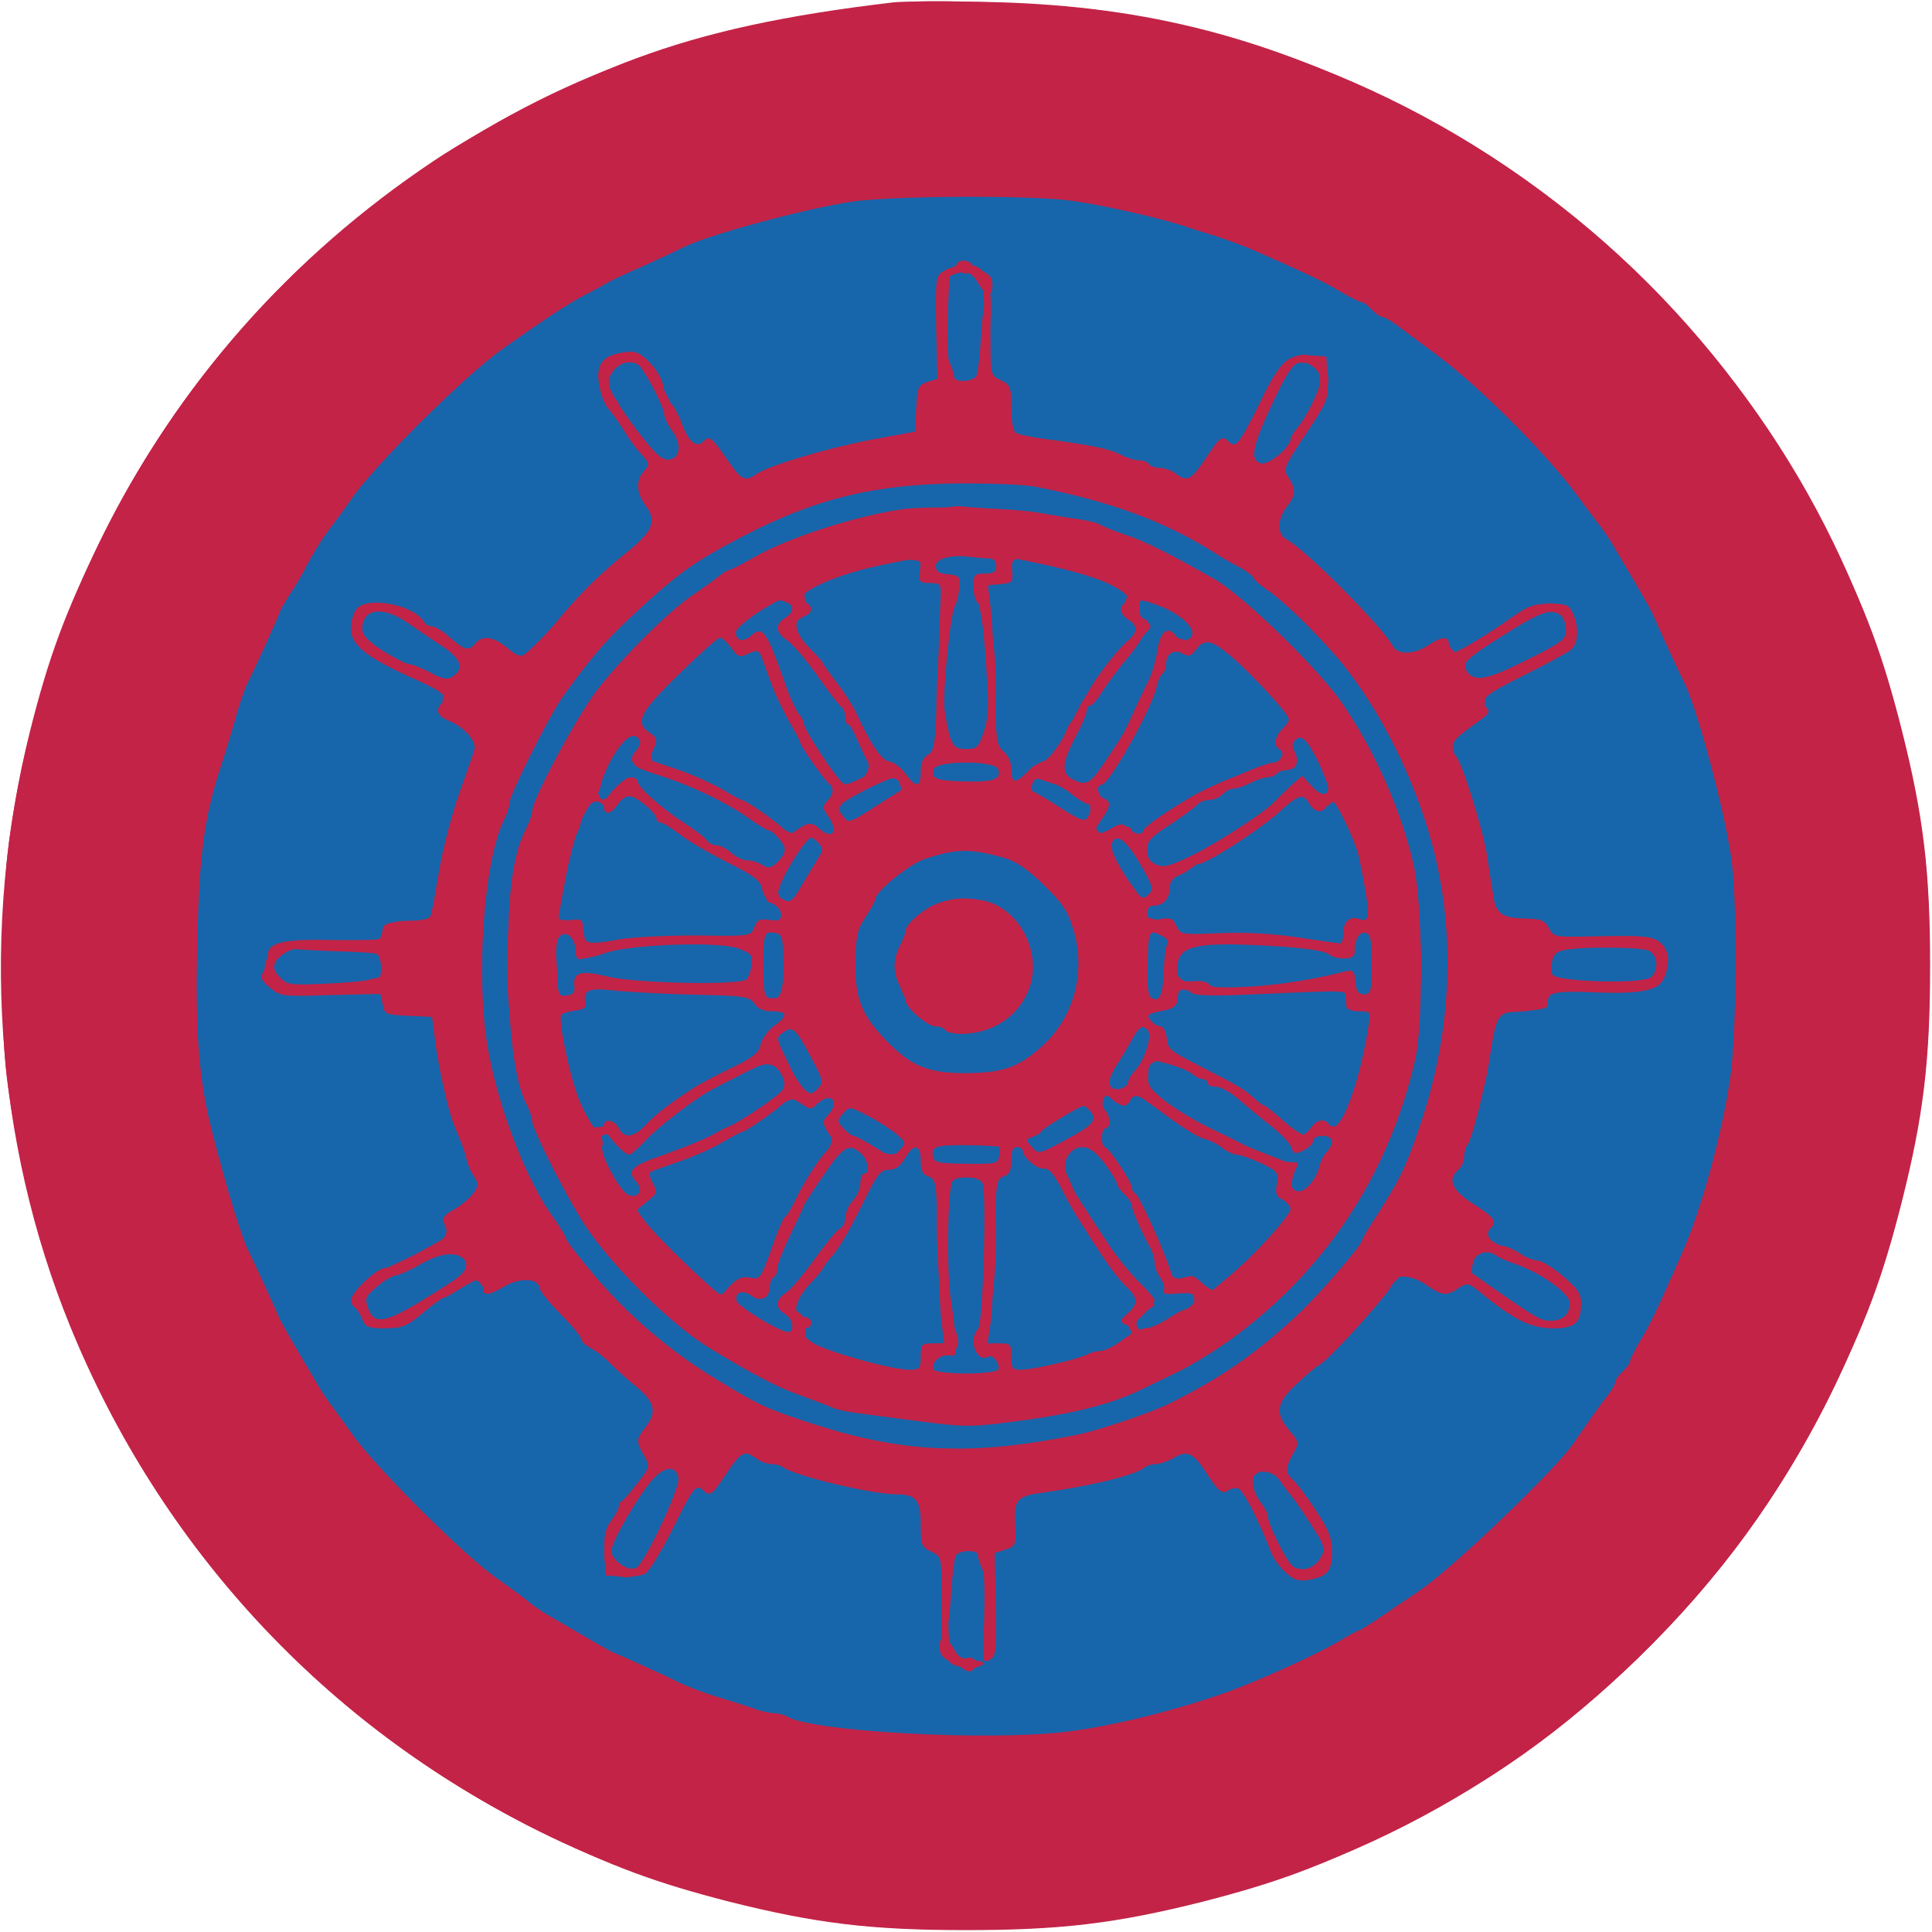 <svg xmlns:ns0="http://www.w3.org/2000/svg" xmlns="http://www.w3.org/2000/svg" version="1.1" width="512pt" height="512pt" viewBox="0 0 512 512" preserveAspectRatio="xMidYMid meet"><ns0:g transform="translate(0,512) scale(0.1,-0.1)" fill="#c32347" stroke="none">
<ns0:path d="M2370 5114 c-290 -34 -497 -79 -685 -149 -150 -55 -406 -184 -535 -271 -382 -255 -681 -595 -880 -999 -97 -197 -141 -316 -190 -511 -132 -526 -95 -1086 106 -1579 239 -586 679 -1060 1239 -1335 196 -97 314 -140 509 -190 227 -57 373 -75 626 -75 253 0 399 18 626 75 195 50 313 93 509 190 254 125 443 259 649 459 217 212 374 428 506 696 95 191 139 309 190 510 57 226 75 372 75 625 0 253 -18 399 -75 625 -51 201 -95 319 -190 510 -250 506 -652 908 -1155 1155 -368 181 -685 258 -1090 265 -110 2 -216 1 -235 -1z" />
</ns0:g>
<ns0:g transform="translate(0,512) scale(0.1,-0.1)" fill="#1766ab" stroke="none">
<ns0:path d="M2375 4604 c-202 -28 -224 -32 -365 -70 -219 -58 -485 -185 -650 -309 -149 -113 -221 -180 -358 -335 -168 -189 -310 -440 -392 -691 -70 -214 -94 -375 -94 -639 0 -225 5 -276 48 -471 50 -227 179 -517 318 -710 163 -228 402 -451 617 -576 324 -188 633 -278 1001 -290 478 -15 923 127 1305 417 98 74 285 257 366 360 173 216 322 519 378 770 7 30 17 71 21 90 27 110 42 311 37 475 -5 150 -13 211 -47 395 -31 164 -121 385 -245 605 -47 85 -189 266 -278 356 -202 204 -340 305 -577 420 -286 141 -529 198 -860 204 -107 2 -208 1 -225 -1z m228 -201 c23 -26 28 -77 19 -182 -8 -96 -1 -121 32 -121 15 0 26 -43 26 -96 0 -37 -8 -34 120 -54 98 -16 162 -34 267 -75 47 -19 89 -32 94 -30 4 3 20 25 36 50 25 40 31 44 62 42 22 -1 44 -12 62 -30 24 -23 32 -26 48 -17 12 6 25 19 31 29 5 11 16 26 22 33 12 13 19 24 51 81 6 12 16 25 20 28 5 3 7 26 5 50 -3 42 -5 44 -36 47 -38 4 -47 -5 -85 -78 -13 -25 -33 -65 -46 -88 -12 -24 -25 -42 -28 -39 -7 7 19 67 29 67 5 0 8 9 8 19 0 46 76 141 113 141 36 0 67 -30 67 -65 0 -38 -22 -96 -44 -115 -9 -7 -16 -17 -16 -22 0 -6 -13 -27 -30 -48 -33 -41 -38 -71 -16 -89 13 -11 10 -20 -14 -62 -16 -27 -27 -55 -24 -61 3 -7 26 -29 51 -48 64 -48 178 -162 238 -237 52 -65 64 -72 87 -50 7 7 28 19 47 27 30 12 34 12 43 -3 5 -9 14 -17 20 -17 6 0 55 29 109 65 117 77 154 84 189 35 14 -19 19 -37 15 -50 -9 -28 -53 -68 -95 -86 -19 -9 -43 -20 -52 -25 -22 -11 -28 -11 -28 -1 0 9 13 16 82 46 39 17 78 59 78 83 0 25 -27 43 -64 43 -20 0 -36 -4 -36 -9 0 -5 -8 -11 -17 -15 -30 -9 -78 -40 -123 -78 -42 -35 -43 -36 -30 -67 13 -31 37 -40 57 -20 6 6 19 9 29 7 16 -3 14 -7 -11 -19 -24 -12 -30 -21 -30 -48 0 -29 -6 -37 -35 -53 -60 -34 -65 -42 -48 -80 9 -18 28 -73 43 -123 15 -49 31 -99 36 -110 4 -11 11 -42 14 -70 4 -27 10 -68 14 -90 l6 -40 68 -3 c57 -2 67 -6 67 -21 0 -36 21 -41 115 -30 108 13 169 6 190 -24 29 -41 7 -107 -35 -107 l-25 1 28 20 c36 27 37 70 2 89 -18 10 -50 11 -122 6 -140 -9 -153 -13 -153 -45 0 -14 4 -31 8 -37 4 -7 55 -15 120 -19 61 -4 112 -11 112 -16 0 -4 -51 -6 -114 -2 l-115 6 -7 -27 c-7 -28 -21 -34 -94 -38 l-45 -3 -7 -45 c-4 -25 -10 -67 -14 -95 -4 -27 -10 -54 -14 -60 -4 -5 -10 -24 -13 -42 -4 -18 -23 -76 -43 -129 l-36 -97 23 -19 c13 -10 39 -26 57 -35 29 -14 32 -19 27 -44 -5 -22 -2 -31 14 -41 27 -16 27 -32 1 -18 -25 13 -56 -1 -65 -30 -9 -27 -3 -34 67 -83 98 -68 121 -80 161 -80 20 0 37 -4 37 -8 0 -5 -18 -9 -40 -9 -38 0 -94 24 -135 59 -74 62 -108 75 -129 49 -17 -19 -18 -19 -72 12 -31 17 -59 30 -63 28 -4 -2 -39 -39 -77 -83 -81 -93 -117 -128 -201 -197 -35 -29 -63 -59 -63 -68 0 -10 12 -39 26 -64 24 -43 25 -48 10 -65 -9 -10 -16 -25 -16 -34 0 -14 -6 -16 -25 -11 -25 6 -65 -17 -65 -38 0 -14 92 -201 106 -215 7 -7 28 -13 48 -13 26 0 36 5 41 21 11 32 -2 66 -56 146 -28 41 -49 77 -46 79 4 5 29 -26 84 -102 21 -28 33 -57 39 -92 5 -34 3 -40 -20 -55 -68 -45 -125 10 -198 191 -12 30 -16 33 -45 27 -30 -5 -35 -2 -63 42 -16 26 -31 53 -33 58 -3 6 -17 5 -38 -4 -87 -35 -196 -71 -216 -71 -12 0 -24 -4 -27 -9 -3 -4 -27 -11 -53 -15 -100 -13 -128 -19 -140 -28 -8 -6 -13 -34 -13 -69 0 -51 -3 -59 -19 -59 -35 0 -43 -23 -31 -91 12 -77 13 -159 1 -177 -5 -8 -10 36 -13 106 -4 66 -11 129 -17 141 -13 23 -53 28 -69 9 -16 -21 -26 -224 -12 -259 11 -25 18 -29 52 -29 24 0 37 -4 33 -10 -9 -14 -67 -12 -86 3 -22 17 -30 86 -21 190 8 93 2 117 -28 117 -14 0 -21 10 -26 35 -3 19 -4 44 -1 54 8 31 -11 51 -50 51 -20 0 -52 4 -72 9 -20 5 -63 15 -96 22 -51 10 -112 30 -243 80 -20 8 -26 3 -54 -41 -27 -44 -35 -50 -64 -50 -24 0 -34 -5 -39 -20 -3 -11 -11 -20 -16 -20 -12 0 -11 6 3 30 10 15 9 23 -6 39 -32 35 -60 27 -102 -32 -73 -100 -93 -143 -87 -185 4 -25 3 -33 -5 -28 -22 14 -8 115 19 136 3 3 23 31 43 63 20 31 41 57 46 57 17 0 11 36 -9 54 -18 16 -18 18 10 70 l29 54 -52 43 c-84 67 -175 158 -234 232 -30 37 -61 67 -69 67 -8 0 -35 -10 -60 -22 -44 -21 -45 -22 -59 -3 -17 23 -21 21 -145 -60 -102 -66 -138 -71 -171 -25 -14 19 -19 37 -15 50 9 28 53 68 95 87 19 8 60 28 90 44 49 25 55 31 53 58 -2 25 3 33 42 56 25 14 45 32 45 39 0 13 -18 63 -40 111 -9 20 -37 119 -58 208 -7 26 -12 67 -12 90 0 24 -5 48 -12 55 -7 7 -38 12 -70 12 -50 0 -58 3 -58 19 0 36 -20 41 -118 30 -51 -6 -108 -8 -128 -5 -68 13 -93 66 -54 116 19 25 21 25 157 25 130 0 138 1 141 20 6 28 20 35 73 35 26 0 51 6 56 13 6 6 13 41 16 77 6 55 22 132 53 240 4 14 10 30 14 35 15 22 42 106 37 118 -3 7 -25 23 -50 36 -43 22 -46 26 -44 61 1 29 7 40 29 53 44 25 36 50 -33 102 -88 67 -128 87 -171 87 -21 -1 -38 3 -38 9 0 18 84 9 120 -12 19 -12 37 -24 40 -28 9 -12 110 -81 118 -81 5 0 17 9 27 20 18 20 18 20 63 -5 60 -34 76 -32 109 13 41 55 201 218 256 260 26 20 47 41 47 48 0 6 -12 33 -26 58 -23 42 -25 49 -12 64 8 9 18 25 21 35 4 10 12 15 17 12 16 -10 57 3 63 19 7 17 -15 77 -53 151 -48 91 -52 95 -91 95 -31 0 -38 -4 -43 -25 -7 -29 2 -75 15 -75 5 0 9 -7 9 -17 0 -9 19 -40 41 -70 23 -29 39 -56 35 -60 -7 -7 -4 -11 -46 52 -19 28 -36 52 -40 55 -14 12 -30 64 -30 100 0 29 5 42 19 50 26 13 62 12 82 -3 24 -18 79 -108 79 -129 0 -10 3 -18 8 -18 4 0 15 -19 25 -41 16 -38 20 -41 47 -35 27 5 33 1 65 -49 38 -60 37 -59 63 -46 78 42 209 83 322 100 129 21 125 18 128 87 3 56 5 61 33 71 30 11 30 12 22 65 -4 29 -8 88 -8 130 0 63 4 80 20 97 25 25 77 27 98 4z m-1643 -959 c0 -13 -4 -24 -10 -24 -5 0 -10 14 -10 31 0 17 4 28 10 24 6 -3 10 -17 10 -31z m103 -83 c48 -24 90 -47 93 -52 8 -14 -5 -11 -45 10 -20 10 -52 27 -73 37 -35 17 -93 59 -73 52 6 -2 49 -23 98 -47z m2962 -1571 c3 -5 13 -10 20 -10 16 0 118 -60 112 -66 -4 -4 -167 75 -167 82 0 8 29 4 35 -6z m155 -121 c0 -17 -4 -28 -10 -24 -5 3 -10 17 -10 31 0 13 5 24 10 24 6 0 10 -14 10 -31z m-2380 -554 c0 -6 -4 -14 -41 -84 -27 -54 -66 -90 -96 -91 -39 0 -35 19 4 22 36 3 40 6 77 81 22 42 43 77 48 77 4 0 8 -2 8 -5z" />
<ns0:path d="M2515 4386 c-16 -12 -18 -24 -12 -129 3 -63 10 -124 16 -136 13 -23 53 -28 69 -8 5 6 13 62 17 122 8 132 0 165 -43 165 -15 0 -36 -6 -47 -14z" />
<ns0:path d="M2445 3844 c-95 -10 -217 -35 -271 -54 -33 -12 -68 -24 -79 -27 -28 -7 -197 -92 -216 -109 -8 -8 -20 -14 -26 -14 -5 0 -18 -9 -28 -20 -10 -11 -24 -20 -32 -20 -19 0 -244 -226 -279 -280 -43 -67 -45 -71 -96 -162 -44 -77 -101 -234 -127 -349 -26 -118 -23 -358 8 -524 39 -211 177 -462 349 -632 112 -111 194 -170 332 -239 203 -101 349 -134 588 -134 213 1 380 40 567 134 146 74 195 109 325 236 246 240 379 559 380 910 0 265 -82 526 -233 744 -64 93 -231 255 -329 319 -156 104 -293 162 -460 196 -96 20 -294 33 -373 25z m196 -74 c182 -18 287 -46 429 -114 147 -71 213 -116 316 -216 129 -125 186 -204 264 -364 196 -401 140 -901 -140 -1261 -113 -144 -240 -247 -422 -342 -273 -141 -625 -160 -943 -51 -83 28 -220 96 -241 119 -9 10 -22 19 -27 19 -32 0 -226 187 -307 295 -163 219 -250 540 -221 817 35 330 174 596 426 814 188 162 427 262 680 284 44 4 81 8 81 9 1 0 48 -4 105 -9z" />
<ns0:path d="M2480 3640 c-21 -14 0 -45 31 -45 27 -1 28 -11 9 -105 -7 -30 -14 -109 -17 -176 -6 -149 7 -194 56 -194 24 0 34 7 46 30 21 40 20 232 -1 325 -25 108 -24 117 10 121 39 4 53 19 36 39 -14 17 -144 22 -170 5z" />
<ns0:path d="M2330 3628 c-205 -59 -204 -58 -195 -104 5 -27 2 -35 -15 -44 -26 -14 -25 -28 2 -57 14 -15 17 -23 8 -23 -13 0 -60 45 -60 58 0 3 12 17 27 29 25 22 26 25 10 40 -15 16 -20 15 -65 -6 -71 -33 -105 -62 -97 -84 8 -19 35 -23 52 -6 19 19 43 2 43 -30 0 -16 5 -33 10 -36 6 -3 10 -13 10 -21 0 -47 157 -314 185 -314 23 0 60 41 57 63 -7 53 -89 202 -144 261 -22 24 -24 40 -4 29 18 -10 68 -78 91 -124 10 -19 21 -36 25 -39 4 -3 19 -32 33 -65 22 -52 29 -60 55 -63 20 -2 33 -11 41 -28 12 -27 45 -30 47 -4 1 8 2 23 2 33 1 10 13 22 27 27 26 10 32 29 14 47 -19 19 1 333 23 360 18 22 -1 53 -32 53 -24 0 -29 5 -32 28 -3 24 -7 27 -43 29 -22 1 -56 -3 -75 -9z" />
<ns0:path d="M2678 3613 c-2 -22 -9 -29 -33 -33 -28 -5 -30 -9 -29 -45 1 -22 7 -70 14 -106 8 -40 11 -113 8 -187 -4 -116 -3 -121 16 -124 16 -2 22 -12 24 -40 4 -46 14 -48 43 -8 17 23 26 27 36 19 19 -17 39 3 54 55 15 51 36 83 46 71 5 -4 2 -10 -4 -12 -7 -3 -13 -12 -13 -22 0 -9 -5 -22 -11 -28 -5 -5 -12 -27 -15 -48 -3 -28 0 -41 13 -51 54 -41 103 12 202 214 17 35 31 74 31 87 0 13 5 27 10 30 6 3 10 18 10 32 0 27 -2 26 62 6 23 -7 35 24 17 42 -28 27 -128 75 -143 69 -24 -9 -19 -30 12 -52 26 -20 26 -21 9 -39 -45 -46 -91 -102 -122 -149 -36 -57 -55 -73 -55 -50 0 16 111 160 145 188 20 17 20 17 -7 43 -24 22 -26 28 -16 51 10 22 9 27 -7 37 -42 24 -226 77 -269 77 -19 0 -25 -6 -28 -27z" />
<ns0:path d="M1829 3371 c-41 -38 -92 -90 -113 -115 l-38 -47 23 -20 c17 -15 24 -32 24 -57 0 -20 5 -37 10 -38 6 0 24 -7 40 -14 25 -11 27 -14 11 -18 -10 -2 -23 1 -29 7 -6 6 -23 11 -38 11 -32 0 -47 16 -30 33 17 17 13 57 -5 64 -19 7 -43 -20 -80 -90 -15 -29 -22 -56 -19 -68 8 -26 16 -24 49 10 l28 30 36 -35 c19 -19 32 -37 29 -41 -4 -3 -18 4 -32 17 -25 24 -55 22 -55 -5 0 -18 -31 -20 -48 -3 -15 15 -52 -16 -52 -44 0 -10 -6 -29 -14 -41 -11 -19 -26 -75 -51 -194 -6 -25 23 -47 49 -37 12 5 18 -2 22 -26 l7 -32 61 6 c146 14 328 18 339 7 8 -8 -26 -11 -125 -11 -74 0 -148 -4 -164 -9 -16 -5 -53 -12 -81 -15 -47 -4 -53 -3 -53 14 0 31 -11 50 -30 50 -10 0 -21 -7 -24 -16 -9 -24 -7 -162 2 -168 5 -3 19 -2 31 1 17 4 21 12 19 32 -3 30 1 30 112 12 124 -21 281 -25 323 -8 33 14 37 20 37 51 0 19 -5 38 -10 41 -7 4 -8 11 -2 18 6 7 12 21 14 32 2 11 10 20 18 21 8 1 28 2 44 2 22 2 27 6 22 18 -4 11 1 22 14 31 11 8 20 19 20 24 0 6 16 34 35 64 39 59 38 85 -4 85 -22 0 -31 -10 -60 -64 -26 -48 -32 -70 -27 -91 6 -23 4 -26 -9 -21 -9 3 -19 6 -21 6 -2 0 -4 13 -4 29 0 24 -8 34 -46 55 -26 14 -50 26 -55 26 -8 0 -110 61 -119 71 -3 3 -20 14 -37 24 -18 11 -33 25 -33 33 0 9 10 6 31 -10 17 -13 38 -27 47 -33 9 -5 22 -16 30 -23 23 -21 161 -82 185 -82 31 0 47 18 47 52 0 23 -11 35 -73 75 -40 27 -83 53 -97 59 -14 7 -43 20 -65 30 -28 13 -35 19 -23 22 24 5 180 -74 228 -115 40 -34 65 -42 72 -21 3 8 16 7 46 -5 23 -9 45 -17 47 -17 11 0 4 32 -11 56 -14 21 -15 29 -4 49 11 20 9 27 -14 58 -14 18 -26 39 -26 45 0 7 -4 12 -9 12 -9 0 -91 158 -91 177 0 5 -11 32 -25 59 -22 44 -28 49 -55 46 -22 -3 -37 3 -49 17 -10 12 -20 21 -23 21 -2 0 -38 -31 -79 -69z" />
<ns0:path d="M3179 3414 c-9 -11 -23 -14 -44 -11 -32 5 -55 -14 -55 -46 0 -13 -42 -113 -76 -182 -17 -33 -54 -87 -86 -124 -17 -20 -18 -27 -8 -47 8 -13 9 -30 5 -41 -8 -16 -9 -16 -12 4 -5 28 -121 96 -155 91 -48 -7 -31 -34 46 -77 41 -22 80 -41 87 -41 6 0 17 -8 24 -17 11 -15 17 -15 39 -5 36 16 56 15 56 -3 0 -21 3 -20 62 25 29 22 69 47 88 56 19 9 42 22 50 28 21 17 99 41 106 33 4 -4 -2 -9 -12 -13 -60 -19 -134 -57 -213 -110 -52 -34 -64 -78 -29 -102 12 -9 32 -15 43 -14 28 4 105 43 105 54 0 4 7 8 16 8 21 0 134 80 194 137 l45 43 22 -26 c27 -34 58 -27 49 11 -8 32 -74 135 -86 135 -21 0 -28 -34 -14 -62 16 -31 12 -36 -37 -42 -13 -1 -32 -6 -42 -11 -10 -4 -20 -5 -24 -2 -3 3 13 14 36 24 41 18 49 35 31 63 -7 11 -2 20 17 36 l27 21 -32 41 c-44 55 -181 182 -197 182 -7 0 -19 -7 -26 -16z" />
<ns0:path d="M2477 3093 c-4 -3 -7 -17 -7 -30 0 -22 2 -23 89 -23 81 0 90 2 96 20 3 11 3 24 0 30 -7 11 -168 14 -178 3z" />
<ns0:path d="M2315 3049 c-64 -35 -96 -63 -93 -83 5 -32 29 -30 94 8 32 20 66 39 74 44 13 8 13 12 1 26 -15 18 -47 20 -76 5z" />
<ns0:path d="M3390 2979 c-58 -53 -154 -119 -174 -119 -9 0 -16 -4 -16 -10 0 -5 -7 -10 -15 -10 -8 0 -15 -4 -15 -10 0 -5 -20 -15 -45 -21 -41 -10 -45 -14 -42 -41 2 -31 -25 -60 -40 -44 -4 5 -2 11 5 13 20 7 14 28 -24 92 -46 77 -57 87 -78 65 -15 -15 -15 -18 -1 -38 8 -11 27 -43 41 -71 15 -27 32 -57 39 -65 8 -8 13 -19 12 -25 -1 -5 15 -11 35 -13 28 -2 38 -8 40 -23 3 -20 11 -21 168 -23 91 -2 190 -8 219 -14 61 -13 63 -12 66 20 1 13 3 26 4 31 0 4 14 7 30 7 17 0 32 3 34 8 7 11 -18 129 -53 244 -14 47 -38 74 -53 59 -17 -17 -41 -13 -55 9 -18 29 -31 25 -82 -21z" />
<ns0:path d="M2480 2861 c-87 -28 -158 -90 -196 -170 -24 -49 -30 -141 -13 -209 19 -80 105 -171 186 -198 205 -67 403 70 403 278 0 89 -19 143 -72 202 -63 71 -114 96 -207 101 -42 3 -87 1 -101 -4z m143 -136 c112 -46 142 -198 57 -283 -71 -70 -158 -75 -237 -14 -45 35 -63 71 -63 125 0 134 124 222 243 172z" />
<ns0:path d="M2024 2647 c-3 -8 -4 -49 -2 -93 l3 -79 30 0 30 0 1 75 c0 41 -2 83 -4 93 -4 20 -50 24 -58 4z" />
<ns0:path d="M3047 2654 c-4 -4 -7 -45 -7 -91 0 -65 3 -85 15 -89 34 -13 46 15 43 100 -3 73 -5 81 -23 84 -12 2 -24 0 -28 -4z" />
<ns0:path d="M3585 2633 c-4 -15 -8 -33 -10 -39 -3 -9 -23 -6 -72 7 -51 14 -103 18 -209 19 -167 0 -179 -5 -175 -76 3 -52 180 -54 434 -7 25 5 27 3 27 -25 0 -22 6 -32 21 -37 33 -11 40 6 37 96 -3 78 -5 84 -25 87 -17 3 -24 -3 -28 -25z" />
<ns0:path d="M1550 2505 c-7 -8 -10 -18 -7 -22 12 -11 -15 -33 -39 -33 -22 0 -24 -4 -24 -44 0 -23 4 -56 9 -72 5 -16 19 -63 32 -104 29 -97 34 -103 79 -95 32 5 38 3 43 -14 7 -27 29 -27 52 -1 10 11 22 20 27 20 18 0 6 -20 -27 -46 l-35 -27 -27 27 c-24 24 -28 25 -42 11 -14 -14 -13 -20 12 -68 38 -70 64 -100 82 -93 18 7 20 47 3 64 -15 15 4 32 37 32 12 0 25 4 30 8 6 4 28 14 50 21 67 23 126 53 203 103 61 41 72 53 72 76 0 36 -17 52 -52 52 -26 0 -43 -6 -88 -32 -30 -16 -63 -28 -67 -24 -6 6 82 57 125 72 33 11 37 16 34 42 -3 24 1 31 21 36 25 6 42 31 31 47 -3 5 -23 9 -45 9 -35 0 -39 2 -39 26 0 25 -2 26 -37 19 -85 -17 -301 -5 -379 20 -13 4 -25 1 -34 -10z m299 -282 c-18 -27 -109 -84 -109 -68 0 7 26 30 57 49 66 42 67 42 52 19z" />
<ns0:path d="M3516 2511 c-13 -20 -287 -34 -357 -18 -34 8 -37 7 -43 -17 -5 -22 -12 -26 -41 -26 -27 0 -35 -4 -35 -18 0 -11 11 -24 24 -30 18 -8 24 -18 23 -38 -1 -15 4 -30 13 -34 8 -4 38 -18 65 -31 28 -13 52 -27 53 -31 2 -5 9 -8 15 -8 17 0 127 -80 127 -92 0 -5 -28 10 -63 34 -34 24 -92 58 -128 76 -93 45 -124 42 -135 -14 -5 -28 -1 -33 80 -87 47 -31 89 -57 93 -57 4 0 34 -13 68 -29 65 -32 122 -51 148 -51 21 0 21 0 1 -38 -17 -35 -12 -52 15 -52 18 0 81 89 81 115 0 8 5 17 10 20 8 5 7 11 -1 21 -16 19 -33 18 -54 -6 -10 -11 -23 -20 -30 -20 -17 0 -80 68 -71 77 4 5 18 -4 31 -19 29 -33 49 -35 68 -8 12 17 19 19 41 10 15 -5 32 -8 37 -4 18 11 48 105 83 265 6 29 -6 44 -39 51 -11 2 -21 12 -23 23 -7 37 -42 60 -56 36z" />
<ns0:path d="M2072 2388 c-6 -6 -12 -20 -12 -29 0 -27 69 -139 85 -139 8 0 15 -7 15 -15 0 -17 -25 -20 -35 -5 -11 18 -34 10 -100 -36 -63 -44 -175 -104 -195 -104 -5 0 -34 -11 -64 -25 -54 -24 -55 -26 -45 -53 9 -23 7 -29 -10 -41 -12 -7 -21 -19 -21 -26 0 -32 190 -225 221 -225 5 0 17 9 26 19 11 14 24 18 47 14 29 -4 32 -1 50 39 14 32 21 38 24 24 2 -10 -1 -23 -7 -29 -6 -6 -11 -23 -11 -38 0 -32 -16 -47 -33 -30 -13 13 -54 15 -61 2 -12 -18 6 -37 67 -73 71 -42 79 -44 97 -23 10 12 7 19 -16 38 l-28 25 27 36 c16 20 32 36 38 36 15 0 10 -16 -11 -35 -25 -22 -26 -41 -2 -54 11 -7 17 -22 17 -48 l0 -38 69 -23 c64 -21 104 -31 195 -49 36 -7 51 6 51 43 0 23 17 34 51 34 20 0 27 34 10 44 -21 13 -40 339 -20 351 17 11 10 45 -10 45 -25 0 -31 10 -35 57 -5 47 -18 48 -48 3 -19 -27 -30 -34 -50 -32 -21 3 -26 -2 -31 -25 -5 -25 -125 -235 -147 -257 -19 -19 -22 4 -4 30 11 15 24 34 29 42 6 9 17 24 25 33 8 10 23 35 34 56 10 21 25 50 32 65 17 32 18 80 2 96 -22 22 -65 14 -86 -15 -33 -48 -102 -165 -102 -174 0 -5 -9 -23 -20 -41 -28 -47 -26 -11 4 54 14 29 48 87 76 128 44 63 50 77 40 93 -9 15 -8 26 5 53 17 36 13 54 -11 54 -11 0 -13 6 -9 20 4 13 -2 34 -17 58 -13 20 -30 51 -39 67 -18 33 -38 42 -57 23z" />
<ns0:path d="M3003 2383 c-4 -10 -22 -42 -41 -72 -26 -41 -32 -58 -25 -70 14 -22 44 -20 57 3 6 11 25 43 43 72 31 49 31 52 14 68 -23 21 -40 20 -48 -1z" />
<ns0:path d="M2900 2217 c0 -2 7 -19 16 -36 13 -27 14 -37 4 -56 -11 -20 -7 -29 34 -88 25 -36 46 -69 46 -72 0 -4 8 -19 18 -33 21 -30 82 -180 82 -199 0 -16 15 -16 40 -1 16 10 23 9 43 -10 13 -12 29 -22 35 -22 15 0 184 167 200 197 11 19 9 25 -14 46 -23 21 -24 27 -13 45 10 17 10 23 0 36 -8 9 -22 16 -32 16 -11 0 -27 4 -37 9 -9 5 -39 19 -67 31 -95 41 -132 61 -185 102 -47 35 -55 38 -75 28 -17 -9 -28 -9 -43 -1 -20 10 -52 15 -52 8z" />
<ns0:path d="M2855 2191 c-3 -6 -35 -27 -70 -47 -36 -19 -65 -39 -65 -42 1 -13 27 -42 39 -42 6 0 23 7 37 17 14 9 39 23 56 32 41 21 56 46 42 68 -13 21 -30 27 -39 14z" />
<ns0:path d="M2230 2175 c-21 -25 -6 -49 54 -82 62 -35 85 -40 104 -21 22 22 12 35 -59 77 -81 46 -82 47 -99 26z" />
<ns0:path d="M2475 2084 c-18 -14 -20 -38 -2 -52 6 -5 49 -10 94 -10 80 -1 83 0 89 24 4 14 2 30 -4 36 -15 15 -157 16 -177 2z" />
<ns0:path d="M2677 2094 c-3 -3 -3 -12 0 -20 9 -23 -6 -62 -25 -66 -15 -3 -17 -16 -13 -131 3 -121 -9 -230 -31 -286 -6 -17 -5 -27 4 -33 10 -6 10 -10 -2 -18 -28 -17 -30 6 -10 86 22 87 28 301 10 348 -8 22 -16 26 -50 26 -34 0 -42 -4 -50 -26 -22 -58 -7 -317 22 -380 15 -32 6 -59 -18 -56 -11 1 -29 -7 -39 -18 -30 -33 -6 -45 86 -45 91 -1 111 13 82 54 -15 22 -14 23 8 19 20 -2 23 -8 21 -31 -2 -17 3 -29 12 -33 15 -6 92 8 146 26 14 4 51 16 83 25 50 15 87 36 87 51 0 2 -6 13 -12 24 -11 17 -9 22 10 35 31 22 28 37 -15 82 -51 52 -103 119 -103 133 0 10 -20 51 -30 60 -4 3 -18 31 -33 62 -20 43 -31 56 -42 52 -17 -7 -55 22 -55 41 0 7 -7 16 -16 19 -19 7 -19 7 -27 0z" />
<ns0:path d="M2831 2071 c-17 -17 -18 -25 -10 -53 6 -18 13 -41 16 -50 3 -10 9 -18 14 -18 5 0 9 -7 9 -15 0 -8 5 -15 10 -15 6 0 10 -7 10 -16 0 -20 27 -59 112 -161 l68 -82 -27 -19 c-18 -13 -24 -24 -20 -37 10 -24 48 -13 115 32 72 49 63 85 -15 59 -19 -6 -23 -3 -29 21 -9 43 -65 185 -84 213 -9 14 -24 42 -34 63 -22 49 -70 97 -96 97 -11 0 -29 -9 -39 -19z" />
<ns0:path d="M748 2600 c-34 -21 -39 -46 -17 -74 18 -23 27 -26 85 -26 36 0 96 5 135 11 l69 12 0 33 c0 18 -3 35 -7 37 -19 12 -249 17 -265 7z" />
<ns0:path d="M1170 1810 c-8 -6 -40 -21 -70 -34 -116 -51 -165 -107 -128 -144 13 -13 88 -17 88 -4 0 4 21 18 48 32 48 25 111 73 125 96 10 18 -13 64 -32 63 -9 0 -23 -4 -31 -9z" />
</ns0:g>
<ns0:g transform="translate(0,512) scale(0.1,-0.1)" fill="#c32347" stroke="none">
<ns0:path d="M2395 5114 c-506 -50 -879 -177 -1250 -425 -618 -413 -1019 -1056 -1121 -1799 -21 -152 -24 -479 -6 -625 97 -761 502 -1419 1129 -1835 326 -217 673 -347 1078 -406 165 -24 505 -24 670 0 567 82 1046 315 1444 700 416 404 672 911 757 1501 24 166 24 505 0 670 -82 566 -315 1046 -700 1444 -397 409 -899 666 -1471 752 -124 18 -438 32 -530 23z m436 -525 c76 -9 228 -43 304 -67 17 -6 55 -18 85 -27 30 -10 75 -26 100 -37 141 -62 190 -85 231 -110 25 -15 51 -28 56 -28 5 0 18 -9 28 -20 10 -11 23 -20 29 -20 6 0 30 -15 53 -33 23 -17 64 -48 90 -67 111 -82 293 -264 373 -373 19 -27 45 -60 56 -75 12 -15 30 -41 40 -59 52 -87 99 -169 103 -178 10 -25 73 -162 81 -177 35 -63 116 -365 130 -488 14 -118 12 -446 -4 -560 -20 -146 -77 -356 -128 -470 -67 -153 -85 -190 -110 -231 -15 -25 -28 -51 -28 -56 0 -5 -9 -18 -20 -28 -11 -10 -20 -23 -20 -29 0 -6 -10 -22 -21 -36 -19 -23 -52 -71 -89 -125 -47 -69 -316 -327 -406 -389 -17 -11 -59 -40 -93 -63 -35 -24 -65 -43 -68 -43 -3 0 -27 -13 -52 -28 -61 -37 -239 -117 -321 -144 -144 -49 -298 -85 -410 -98 -208 -24 -664 1 -732 40 -10 6 -27 10 -38 10 -11 0 -37 6 -57 14 -21 7 -65 21 -98 31 -33 10 -76 27 -95 36 -31 16 -148 69 -175 80 -9 3 -46 25 -178 102 -18 11 -41 27 -52 37 -11 9 -45 34 -75 55 -87 59 -333 305 -390 389 -14 21 -35 49 -46 64 -12 15 -30 41 -40 59 -52 87 -99 169 -103 178 -10 25 -73 162 -81 177 -17 30 -61 173 -99 323 -34 134 -44 259 -38 498 5 233 18 329 61 462 13 39 31 99 41 135 10 36 24 76 31 90 20 39 84 180 84 185 0 3 12 24 27 48 15 23 33 53 40 67 20 40 53 93 77 122 11 15 32 43 46 64 58 86 300 327 400 398 100 71 171 118 215 142 23 11 50 26 60 32 11 7 56 28 100 47 44 20 91 42 105 49 64 33 327 104 450 122 108 15 461 17 571 3z" />
<ns0:path d="M2537 4423 c-10 -9 12 -33 26 -27 7 2 20 -9 29 -26 21 -37 38 -39 38 -5 0 18 -7 28 -24 35 -13 5 -27 14 -31 19 -7 12 -28 14 -38 4z" />
<ns0:path d="M2497 4399 c-17 -10 -18 -24 -16 -147 l3 -136 -26 -8 c-25 -9 -27 -14 -30 -71 l-3 -61 -115 -21 c-119 -23 -270 -68 -305 -91 -31 -22 -40 -17 -80 41 -40 58 -45 61 -61 45 -19 -19 -40 0 -58 50 -10 26 -24 51 -32 54 -8 3 -14 15 -14 26 0 28 -17 60 -48 89 -20 18 -32 22 -61 17 -56 -9 -73 -33 -63 -88 5 -26 16 -54 25 -62 8 -9 25 -32 38 -53 12 -21 33 -50 47 -65 24 -26 24 -29 9 -46 -23 -25 -21 -57 4 -92 30 -40 20 -67 -48 -122 -70 -56 -124 -109 -178 -174 -45 -54 -96 -104 -106 -104 -4 0 -21 11 -37 25 -34 28 -64 32 -82 10 -18 -21 -28 -19 -67 15 -18 17 -40 30 -48 30 -8 0 -18 6 -22 13 -29 46 -153 68 -179 32 -8 -10 -14 -34 -14 -51 0 -42 39 -74 150 -125 95 -42 109 -54 92 -71 -19 -19 -14 -35 17 -48 41 -16 75 -55 68 -77 -3 -10 -21 -63 -41 -118 -19 -55 -42 -143 -51 -195 -9 -52 -18 -105 -21 -117 -4 -19 -11 -22 -66 -25 -50 -2 -62 -6 -64 -21 -1 -11 -5 -21 -8 -25 -3 -3 -59 -4 -124 -3 -130 3 -172 -7 -172 -39 0 -12 -5 -31 -11 -43 -10 -18 -8 -24 17 -45 28 -23 34 -23 161 -19 l131 3 6 -27 c5 -27 8 -28 68 -31 l63 -3 7 -55 c9 -74 34 -188 51 -231 8 -19 18 -43 22 -54 4 -11 10 -29 12 -40 2 -10 10 -30 19 -42 13 -21 13 -26 -3 -47 -10 -13 -33 -32 -51 -42 -20 -10 -31 -23 -27 -31 3 -7 7 -19 10 -26 3 -8 -6 -19 -22 -27 -15 -8 -49 -27 -74 -42 -25 -16 -56 -28 -67 -28 -23 0 -92 -65 -92 -86 0 -7 5 -16 11 -19 5 -4 14 -18 19 -31 8 -21 16 -24 61 -24 45 0 57 5 99 40 26 22 51 40 54 40 4 0 24 11 46 25 48 30 60 31 60 5 0 -26 12 -25 59 2 39 23 91 20 91 -5 0 -8 25 -38 55 -69 30 -30 55 -60 55 -66 0 -7 12 -18 28 -26 15 -8 36 -25 48 -38 12 -12 42 -40 68 -61 52 -43 58 -69 26 -110 -24 -31 -25 -37 -3 -75 16 -28 16 -29 -18 -73 -19 -24 -37 -46 -41 -47 -5 -2 -8 -8 -8 -14 0 -5 -9 -23 -21 -39 -16 -22 -19 -41 -17 -86 l3 -58 42 -3 c23 -2 51 2 62 7 11 6 43 58 72 116 55 112 64 124 82 106 18 -18 24 -14 62 44 39 58 49 63 79 40 11 -8 29 -15 41 -15 12 0 25 -4 30 -8 27 -22 235 -72 299 -72 54 0 66 -15 66 -80 0 -54 2 -60 28 -72 27 -13 27 -15 27 -108 0 -127 18 -134 25 -10 3 52 9 101 13 108 10 14 56 16 58 2 2 -14 5 -22 14 -43 4 -10 5 -70 3 -132 -5 -111 -5 -114 14 -104 18 10 19 20 17 147 l-3 136 27 9 c29 9 30 10 27 78 -2 53 8 64 65 72 148 21 254 48 280 69 5 4 18 8 28 8 10 0 31 7 47 16 36 22 53 14 86 -38 32 -50 44 -60 60 -47 6 5 18 7 26 4 13 -5 56 -87 84 -163 6 -18 24 -44 40 -58 22 -21 34 -25 62 -21 50 9 62 23 62 75 0 36 -8 57 -44 111 -24 37 -51 72 -60 80 -20 17 -20 32 1 69 17 29 16 30 -10 61 -39 47 -35 73 19 123 25 24 52 47 61 51 30 18 193 199 193 215 0 26 50 25 88 -2 44 -30 54 -32 87 -10 24 15 26 15 57 -10 88 -73 136 -96 192 -96 61 0 76 13 76 68 0 24 -11 39 -49 71 -27 23 -57 41 -68 41 -10 0 -30 8 -43 17 -14 10 -34 19 -45 21 -31 4 -52 29 -37 44 21 21 13 32 -43 67 -58 37 -70 66 -40 91 8 7 15 22 15 34 0 12 4 26 9 32 11 12 47 152 61 244 17 106 19 109 93 112 46 2 61 7 59 17 -6 31 15 36 130 31 121 -5 173 7 173 42 0 9 4 20 8 24 16 16 6 54 -18 70 -20 13 -48 15 -151 13 -125 -3 -126 -3 -139 21 -11 21 -21 25 -64 26 -61 1 -77 13 -84 62 -3 20 -11 67 -16 104 -11 70 -66 246 -82 263 -5 5 -9 17 -9 26 0 16 10 26 76 73 18 13 23 21 15 29 -22 22 -8 35 97 87 59 29 115 60 125 68 20 17 22 60 5 97 -10 22 -17 25 -61 25 -40 0 -58 -6 -96 -33 -64 -46 -149 -97 -161 -97 -6 0 -10 9 -10 20 0 25 -17 25 -55 0 -37 -25 -81 -26 -94 -2 -28 52 -230 255 -282 283 -25 13 -24 54 1 86 24 31 25 46 5 77 -15 23 -13 28 45 115 59 89 61 93 58 149 l-3 57 -39 3 c-63 5 -82 -12 -137 -125 -55 -110 -64 -122 -82 -104 -18 18 -24 14 -62 -44 -39 -58 -49 -63 -79 -40 -11 8 -30 15 -42 15 -13 0 -26 5 -29 10 -3 6 -15 10 -26 10 -11 0 -34 7 -51 16 -29 15 -78 25 -208 42 -30 4 -61 11 -68 15 -7 5 -12 31 -12 67 0 54 -2 60 -27 72 -28 13 -28 15 -28 108 0 127 -18 134 -25 10 -3 -52 -9 -101 -13 -107 -10 -15 -56 -17 -58 -3 -2 14 -5 22 -14 43 -4 10 -5 70 -3 133 3 63 5 114 4 114 0 0 -9 -5 -19 -11z m-800 -251 c21 -27 63 -109 63 -124 0 -9 9 -29 21 -45 26 -36 22 -73 -8 -77 -16 -2 -34 12 -71 60 -28 34 -60 81 -73 104 -22 40 -22 43 -6 68 19 28 57 35 74 14z m1786 -2 c9 -7 17 -22 17 -32 0 -23 -38 -100 -62 -128 -10 -11 -18 -25 -18 -31 0 -20 -57 -67 -77 -63 -32 6 -25 44 28 157 55 117 69 129 112 97z m-737 -316 c205 -41 347 -94 479 -179 22 -14 52 -31 68 -38 15 -7 27 -16 27 -21 0 -5 17 -21 38 -35 44 -30 121 -105 187 -181 114 -134 216 -342 260 -532 53 -229 38 -477 -45 -716 -37 -107 -49 -132 -122 -246 -16 -24 -28 -45 -28 -48 0 -13 -114 -145 -172 -199 -109 -102 -203 -167 -338 -234 -44 -23 -190 -72 -244 -83 -286 -58 -469 -49 -721 35 -106 35 -123 43 -235 111 -119 71 -235 170 -324 275 -42 50 -76 94 -76 99 0 5 -15 29 -32 53 -70 95 -143 281 -173 439 -36 190 -14 510 42 620 7 14 13 33 13 42 0 21 104 228 139 278 69 97 114 151 183 215 124 116 168 147 303 217 191 98 345 135 571 137 83 0 173 -3 200 -9z m-1665 -361 c24 -16 65 -45 92 -62 50 -34 58 -60 25 -81 -13 -8 -27 -5 -58 12 -23 12 -48 22 -56 22 -7 0 -38 16 -69 35 -40 26 -55 42 -55 58 0 55 55 62 121 16z m3057 19 c7 -7 12 -24 12 -39 0 -23 -11 -32 -104 -78 -107 -54 -140 -60 -160 -28 -13 21 1 33 123 109 78 48 108 57 129 36z m-3248 -889 c52 -1 101 -4 108 -7 13 -4 17 -61 5 -63 -5 0 -17 -3 -28 -6 -11 -3 -63 -8 -117 -10 -89 -4 -98 -3 -117 18 -16 17 -18 26 -10 41 10 18 48 39 59 33 3 -2 48 -4 100 -6z m3481 1 c23 -13 25 -52 4 -70 -16 -13 -142 -15 -223 -4 -41 6 -43 8 -40 37 2 23 9 33 28 38 40 11 209 10 231 -1z m-3137 -823 c13 -22 0 -33 -123 -108 -93 -56 -120 -59 -136 -15 -9 26 -6 31 25 57 19 16 41 29 50 29 8 1 38 14 65 30 56 32 102 35 119 7z m2732 15 c5 -4 27 -14 48 -21 69 -23 146 -79 146 -104 0 -30 -18 -47 -51 -47 -28 0 -36 5 -208 126 -2 2 -1 15 3 29 6 25 40 35 62 17z m-2168 -589 c4 -28 -92 -231 -113 -239 -21 -9 -65 22 -65 46 0 24 74 151 112 192 31 33 61 34 66 1z m1592 -4 c8 -12 24 -34 36 -48 11 -14 35 -50 54 -80 32 -50 33 -55 19 -80 -16 -28 -52 -39 -74 -21 -16 13 -65 111 -65 131 0 8 -9 25 -20 39 -19 25 -26 61 -13 73 14 14 49 6 63 -14z" />
<ns0:path d="M2395 3771 c-123 -17 -308 -76 -397 -128 -31 -18 -60 -33 -65 -33 -4 0 -19 -10 -33 -21 -14 -11 -42 -31 -63 -45 -62 -41 -194 -172 -257 -256 -55 -73 -170 -288 -170 -319 0 -8 -7 -27 -15 -43 -35 -67 -49 -166 -49 -346 0 -183 18 -328 49 -386 8 -16 15 -35 15 -43 0 -25 102 -224 149 -291 81 -115 228 -257 327 -316 116 -70 176 -101 233 -121 36 -13 75 -28 86 -33 11 -5 38 -11 60 -14 22 -3 97 -13 168 -22 109 -15 141 -16 225 -5 175 21 286 48 372 91 19 9 62 30 95 46 33 16 93 53 135 83 252 182 422 440 491 746 21 93 19 408 -4 510 -32 143 -102 302 -189 430 -64 93 -261 285 -339 330 -114 65 -183 100 -234 117 -33 11 -64 24 -70 28 -5 4 -30 10 -55 14 -25 3 -70 11 -100 16 -73 14 -290 20 -365 11z m226 -131 c12 0 19 -7 19 -20 0 -16 -7 -20 -30 -20 -28 0 -30 -3 -30 -34 0 -19 4 -37 9 -40 10 -6 19 -77 27 -211 5 -67 2 -102 -9 -135 -14 -41 -18 -45 -48 -45 -35 0 -41 11 -56 105 -6 39 16 259 28 275 4 6 9 26 11 45 3 33 1 35 -29 38 -24 2 -33 8 -33 22 0 20 41 31 94 24 16 -2 37 -4 47 -4z m-183 -32 c-3 -31 -1 -33 27 -33 30 -1 30 -1 27 -55 -1 -30 -5 -130 -8 -223 -5 -151 -8 -168 -25 -177 -13 -8 -19 -21 -19 -45 0 -43 -12 -44 -40 -6 -11 16 -30 31 -43 33 -21 3 -49 44 -90 133 -8 17 -30 51 -51 78 -20 26 -36 49 -36 51 0 2 -16 20 -35 39 -39 39 -46 76 -15 84 24 6 26 28 4 37 -42 16 62 68 191 96 118 25 117 26 113 -12z m343 13 c104 -24 163 -45 196 -71 21 -17 23 -21 9 -26 -22 -8 -20 -31 4 -46 26 -16 25 -34 -1 -56 -32 -26 -109 -130 -109 -147 0 -7 -5 -17 -11 -20 -5 -4 -14 -17 -19 -28 -25 -58 -69 -122 -86 -125 -10 -2 -29 -15 -42 -28 -31 -32 -42 -30 -42 7 0 19 -8 37 -20 47 -19 16 -21 31 -24 172 -2 85 -7 181 -11 212 l-7 57 33 3 c32 3 34 5 31 36 -2 17 1 32 5 32 5 0 47 -9 94 -19z m-697 -97 c22 -8 20 -27 -4 -42 -27 -17 -25 -38 6 -59 14 -9 51 -52 81 -95 30 -43 59 -80 64 -83 5 -4 9 -15 9 -26 0 -10 3 -19 8 -19 4 0 13 -15 20 -32 8 -18 20 -45 28 -60 19 -35 19 -35 -22 -54 -36 -17 -36 -17 -55 7 -33 41 -89 130 -89 142 0 6 -6 18 -14 26 -7 9 -24 45 -36 81 -49 139 -59 153 -90 125 -20 -18 -40 -13 -40 9 0 12 45 47 95 75 24 13 20 12 39 5z m987 -9 c47 -17 89 -51 89 -72 0 -22 -30 -27 -44 -8 -21 29 -42 11 -49 -40 -4 -26 -15 -64 -26 -84 -10 -20 -26 -54 -36 -76 -25 -56 -25 -56 -70 -124 -46 -69 -54 -74 -89 -58 -34 16 -33 42 4 114 17 31 30 63 30 70 0 7 4 13 9 13 5 0 20 17 32 37 13 20 44 63 71 94 44 54 62 99 38 99 -5 0 -10 11 -10 25 0 30 -3 29 51 10z m-1133 -112 c18 -25 22 -26 46 -15 25 11 27 10 37 -16 5 -15 17 -47 26 -72 10 -25 30 -67 45 -93 15 -26 28 -50 28 -53 0 -11 74 -114 81 -114 14 0 10 -22 -7 -41 -15 -16 -15 -20 0 -41 30 -43 12 -66 -25 -32 -18 16 -29 15 -61 -8 -14 -10 -20 -10 -30 3 -13 17 -102 79 -112 79 -3 0 -27 13 -53 29 -27 15 -79 39 -118 52 -38 13 -71 24 -73 25 -1 1 3 14 10 29 11 25 10 29 -10 43 -40 27 -28 53 77 155 54 53 103 97 109 97 6 0 19 -12 30 -27z m1317 -16 c37 -29 123 -118 153 -159 11 -14 10 -20 -7 -37 -23 -23 -27 -46 -11 -56 17 -11 11 -35 -9 -35 -10 0 -40 -9 -67 -21 -27 -11 -58 -24 -69 -28 -32 -14 -69 -31 -90 -44 -68 -40 -125 -80 -125 -88 0 -14 -22 -11 -40 6 -16 14 -20 14 -48 -2 -40 -23 -50 -12 -23 25 25 36 26 48 6 56 -16 6 -21 36 -6 36 20 0 133 201 146 259 3 17 11 33 16 36 5 4 9 14 9 24 0 28 20 42 44 29 16 -9 23 -7 35 10 22 29 40 27 86 -11z m-1560 -228 c4 -5 -1 -19 -10 -29 -23 -26 -9 -42 47 -60 87 -26 188 -73 250 -117 26 -18 50 -33 53 -33 13 0 45 -36 45 -51 0 -9 -9 -24 -21 -35 -16 -15 -24 -16 -39 -6 -11 7 -29 12 -40 12 -12 0 -30 9 -42 20 -12 11 -30 20 -39 20 -10 0 -22 6 -26 13 -4 7 -30 27 -58 45 -58 37 -125 96 -125 111 0 6 -8 11 -18 11 -20 0 -72 -55 -72 -75 0 -25 18 -25 34 0 9 14 24 25 34 25 19 0 72 -45 72 -60 0 -6 5 -10 11 -10 6 0 28 -14 49 -30 21 -17 78 -50 127 -75 74 -37 89 -49 93 -72 3 -16 15 -32 28 -38 12 -5 22 -18 22 -29 0 -15 -6 -17 -31 -14 -25 4 -32 1 -40 -19 -9 -24 -10 -24 -151 -22 -79 0 -173 -4 -210 -11 -82 -15 -92 -12 -93 26 0 27 -3 29 -32 26 -18 -2 -33 0 -33 5 0 4 9 53 19 108 22 108 43 169 71 200 10 11 21 34 24 51 4 18 20 53 36 78 29 45 52 57 65 35z m1798 -57 c15 -32 27 -63 27 -69 0 -24 -20 -23 -44 4 l-25 27 -33 -29 c-18 -17 -35 -34 -39 -38 -16 -22 -152 -111 -218 -143 -62 -30 -77 -34 -97 -25 -17 7 -24 19 -24 39 0 23 10 34 60 66 32 21 64 44 71 52 6 8 22 14 34 14 12 0 28 7 35 15 7 8 20 15 29 15 9 0 29 7 45 15 15 8 36 15 46 15 10 0 23 7 30 15 7 9 19 14 27 11 18 -7 27 18 14 42 -7 13 -7 22 1 30 17 17 31 4 61 -56z m-848 -20 c10 -27 -12 -35 -87 -33 -78 2 -92 8 -83 33 9 23 161 23 170 0z m-261 -38 c4 -9 5 -18 4 -18 -2 -1 -34 -22 -71 -45 -65 -42 -68 -43 -82 -25 -8 10 -14 21 -15 24 0 11 124 76 151 79 4 1 10 -6 13 -15z m411 -2 c11 -3 33 -16 48 -29 16 -12 33 -23 38 -23 11 0 12 -21 0 -38 -6 -10 -22 -4 -70 27 -34 22 -67 41 -72 43 -6 2 -7 11 -3 21 4 12 12 16 23 11 9 -3 25 -9 36 -12z m675 -52 c13 -24 38 -26 46 -5 4 8 9 15 13 15 11 0 64 -111 73 -154 30 -148 30 -173 2 -162 -25 10 -44 -5 -44 -35 0 -16 -4 -29 -8 -29 -5 0 -55 7 -113 16 -67 10 -141 14 -207 11 -101 -4 -104 -4 -114 19 -10 21 -16 23 -45 18 -29 -5 -33 -4 -33 15 0 14 6 21 18 21 25 0 42 19 42 47 0 16 8 27 24 33 13 5 27 14 31 19 3 6 13 11 20 11 22 0 160 89 213 136 53 49 67 53 82 24z m-1299 -106 c10 -12 10 -20 1 -32 -6 -10 -25 -41 -42 -69 -31 -55 -36 -58 -59 -44 -12 8 -12 14 0 43 17 42 68 118 78 118 5 0 14 -7 22 -16z m851 -54 c33 -58 36 -67 22 -80 -14 -13 -17 -13 -32 7 -43 56 -72 112 -66 127 12 30 37 12 76 -54z m-362 17 c32 -9 62 -29 106 -72 51 -50 65 -71 79 -120 33 -112 1 -232 -84 -308 -62 -56 -103 -70 -201 -71 -99 0 -145 18 -210 85 -67 69 -84 112 -83 207 1 72 5 89 27 122 14 22 26 43 26 48 0 19 91 93 132 106 82 27 117 28 208 3z m-1135 -244 c0 -17 5 -27 13 -25 7 1 20 4 30 6 9 1 24 6 32 9 62 24 300 33 355 14 36 -13 40 -18 37 -43 -2 -16 -8 -33 -13 -39 -17 -17 -294 -11 -369 7 -71 18 -93 11 -88 -26 2 -15 -3 -22 -19 -24 -20 -3 -23 1 -25 30 -1 18 -2 51 -4 73 -1 22 2 46 8 52 16 20 42 -1 43 -34z m551 -36 c1 -79 -9 -103 -39 -92 -11 5 -15 24 -14 83 0 89 2 94 30 90 20 -3 22 -9 23 -81z m1005 72 c12 -6 17 -15 12 -22 -4 -7 -8 -38 -9 -69 -3 -64 -8 -78 -30 -78 -12 0 -14 16 -13 83 2 103 3 106 40 86z m554 -74 c0 -73 -2 -80 -20 -80 -15 0 -21 8 -23 33 -3 31 -5 33 -30 27 -142 -37 -344 -56 -357 -34 -4 6 -19 10 -33 9 -48 -3 -52 -1 -52 35 0 54 43 67 190 61 130 -5 201 -14 215 -27 5 -5 22 -9 37 -9 21 0 28 5 28 19 0 32 12 52 29 49 13 -3 16 -17 16 -83z m-1795 -81 c133 -3 146 -5 159 -23 9 -14 24 -21 47 -21 42 0 43 -12 5 -39 -15 -11 -31 -33 -35 -48 -4 -22 -19 -35 -73 -61 -38 -18 -77 -39 -88 -45 -61 -37 -113 -76 -140 -104 -34 -38 -60 -42 -75 -13 -12 23 -40 27 -40 6 0 -16 53 -76 67 -76 5 0 25 17 44 38 30 33 133 112 173 133 16 9 53 27 76 39 11 6 29 15 40 20 33 17 56 11 70 -16 10 -18 11 -30 4 -42 -10 -16 -113 -86 -144 -98 -8 -3 -22 -10 -30 -15 -26 -15 -73 -35 -140 -59 -86 -29 -100 -43 -75 -70 21 -23 8 -47 -19 -37 -23 9 -77 109 -70 130 4 11 -2 27 -15 40 -11 12 -30 45 -42 72 -26 57 -62 226 -51 236 4 4 21 9 37 11 19 2 29 8 27 17 -8 37 6 44 76 36 37 -4 132 -9 212 -11z m1317 5 c7 -7 55 -9 144 -5 273 12 264 12 265 -4 0 -8 2 -21 2 -27 1 -8 16 -13 33 -13 31 0 32 0 25 -42 -18 -118 -56 -237 -84 -260 -12 -10 -16 -10 -19 0 -8 21 -43 14 -43 -8 0 -32 -30 -24 -79 20 -25 22 -47 40 -50 40 -4 0 -17 10 -31 23 -22 20 -48 35 -127 75 -94 48 -98 51 -101 81 -2 17 -9 31 -16 31 -8 0 -19 7 -26 15 -13 16 -11 18 43 29 17 4 27 13 27 25 0 30 17 40 37 20z m-1007 -172 c32 -61 33 -65 17 -82 -16 -16 -19 -16 -35 -2 -9 9 -24 31 -33 49 -45 93 -44 87 -23 102 24 18 32 12 74 -67z m894 68 c7 -19 -12 -75 -35 -101 -11 -11 -19 -25 -19 -31 0 -13 -28 -25 -41 -17 -15 9 -10 31 14 67 12 19 30 49 39 66 19 34 33 39 42 16z m60 -87 c22 -6 48 -17 57 -25 8 -7 21 -13 27 -13 7 0 12 -4 12 -10 0 -5 10 -10 23 -10 12 0 39 -15 59 -33 20 -17 59 -50 87 -71 27 -22 52 -48 54 -58 5 -16 9 -17 31 -7 14 7 26 18 26 26 0 7 11 13 25 13 28 0 33 -20 12 -42 -8 -7 -17 -24 -20 -38 -11 -41 -42 -74 -62 -66 -10 4 -15 13 -12 24 2 9 6 23 8 31 3 9 -17 21 -56 35 -33 13 -69 27 -80 33 -11 6 -51 26 -89 44 -38 18 -91 50 -118 71 -42 34 -48 42 -45 73 2 39 4 40 61 23z m-125 -108 c6 0 14 7 17 15 4 8 9 15 13 15 4 0 40 -25 80 -55 40 -30 85 -58 99 -62 15 -3 38 -14 51 -25 13 -10 31 -18 39 -18 8 0 37 -10 63 -22 45 -22 48 -25 43 -55 -5 -25 -2 -34 15 -42 12 -7 21 -18 21 -25 0 -17 -96 -123 -160 -176 l-51 -43 -23 22 c-17 16 -30 20 -50 15 -20 -5 -27 -2 -32 12 -19 62 -86 208 -96 212 -5 2 -8 8 -8 14 0 15 -62 108 -72 108 -4 0 -8 11 -8 25 0 14 5 25 10 25 14 0 13 33 -1 47 -7 7 -9 19 -5 29 6 15 8 16 24 0 10 -9 24 -16 31 -16z m-854 4 c22 -15 26 -15 40 0 9 9 23 16 31 16 19 0 18 -25 -2 -45 -16 -16 -15 -25 8 -57 10 -14 10 -20 -3 -30 -21 -16 -70 -92 -92 -140 -10 -20 -21 -40 -26 -42 -5 -3 -22 -42 -37 -87 -28 -77 -30 -80 -56 -75 -21 4 -33 -1 -53 -21 l-24 -27 -28 24 c-63 56 -145 137 -170 169 l-26 34 28 23 c27 21 28 25 15 48 -7 14 -11 27 -9 29 2 2 36 14 74 27 39 13 92 36 118 52 26 15 50 28 53 28 11 0 114 74 114 81 0 14 18 11 45 -7z m249 -78 c28 -24 28 -24 10 -44 l-19 -21 -48 30 c-26 16 -51 29 -55 29 -5 0 -17 9 -27 20 -17 19 -17 21 -1 39 17 19 18 19 64 -5 26 -13 60 -35 76 -48z m516 59 c19 -23 7 -37 -68 -77 -68 -37 -70 -37 -87 -18 -17 19 -17 20 1 27 11 3 22 11 25 16 7 9 97 64 110 66 4 1 12 -6 19 -14z m-242 -94 c2 -1 2 -11 0 -23 -3 -22 -7 -23 -88 -22 -78 1 -85 3 -88 22 -2 16 3 22 25 25 21 4 129 2 151 -2z m-366 -18 c19 -17 25 -53 8 -53 -5 0 -10 -11 -10 -25 0 -14 -9 -35 -20 -47 -11 -12 -20 -32 -20 -45 0 -13 -6 -26 -14 -29 -8 -3 -37 -39 -66 -79 -29 -41 -63 -81 -76 -90 -29 -19 -31 -41 -4 -57 22 -14 27 -48 8 -48 -23 1 -133 68 -136 83 -5 23 16 30 40 13 25 -18 48 -6 48 25 0 10 5 21 10 24 6 3 10 14 10 24 0 10 16 50 35 90 19 39 35 73 35 76 0 2 23 38 52 80 53 78 69 87 100 58z m158 -18 c0 -27 5 -38 21 -43 20 -8 21 -16 24 -168 2 -87 6 -185 10 -216 l7 -58 -31 0 c-29 0 -31 -3 -31 -35 0 -32 -3 -35 -29 -35 -49 0 -223 49 -258 72 -35 25 -42 38 -18 38 8 0 15 7 15 15 0 8 -9 15 -20 15 -32 0 -25 43 15 86 19 20 35 39 35 42 0 3 9 15 19 26 24 26 50 70 96 164 30 61 40 72 61 72 17 0 30 9 42 30 23 41 42 38 42 -5z m270 27 c0 -18 37 -50 55 -49 15 2 27 -13 48 -53 15 -30 38 -71 51 -90 13 -19 39 -60 58 -90 20 -30 48 -66 62 -79 32 -30 33 -47 4 -72 -19 -16 -21 -20 -8 -28 10 -7 23 -1 47 22 18 18 33 36 33 41 0 4 -17 25 -38 45 -21 20 -56 62 -78 94 -74 112 -94 142 -100 157 -3 8 -11 25 -17 38 -15 32 8 72 42 72 19 -1 35 -13 59 -44 17 -24 32 -47 32 -53 0 -5 9 -18 20 -28 11 -10 20 -24 20 -31 0 -12 22 -62 51 -116 5 -10 9 -26 9 -36 0 -9 7 -28 16 -40 8 -12 12 -27 8 -33 -4 -7 8 -10 37 -7 38 3 44 0 44 -17 0 -11 -8 -21 -18 -23 -11 -2 -35 -15 -54 -28 -20 -13 -45 -24 -57 -24 -12 0 -39 -14 -60 -30 -22 -17 -48 -30 -58 -30 -10 0 -26 -4 -36 -9 -23 -13 -145 -41 -177 -41 -22 0 -25 4 -25 35 0 33 -2 35 -31 35 l-32 0 8 53 c4 28 9 126 11 217 3 155 4 165 23 172 16 5 21 16 21 43 0 24 4 35 15 35 8 0 15 -4 15 -8z m-106 -88 c11 -30 1 -373 -12 -386 -28 -28 -3 -92 28 -73 11 7 33 -22 25 -35 -3 -5 -41 -10 -85 -10 -44 0 -82 5 -85 10 -10 17 16 41 39 38 19 -3 21 2 19 37 -1 22 -7 72 -13 110 -12 71 -9 292 4 314 11 17 73 14 80 -5z" />
<ns0:path d="M2485 2726 c-36 -13 -85 -55 -85 -72 0 -6 -7 -25 -15 -40 -19 -37 -19 -71 0 -108 8 -15 15 -33 15 -38 0 -18 58 -68 79 -68 11 0 23 -4 26 -10 3 -5 23 -10 43 -10 86 1 157 50 182 128 26 84 -19 184 -99 218 -39 16 -103 16 -146 0z" />
<ns0:path d="M2490 755 c0 -17 8 -29 23 -35 12 -6 30 -15 39 -22 13 -9 20 -10 29 -1 15 15 2 35 -19 29 -12 -4 -23 4 -34 24 -21 37 -38 39 -38 5z" />
</ns0:g>
</svg>
